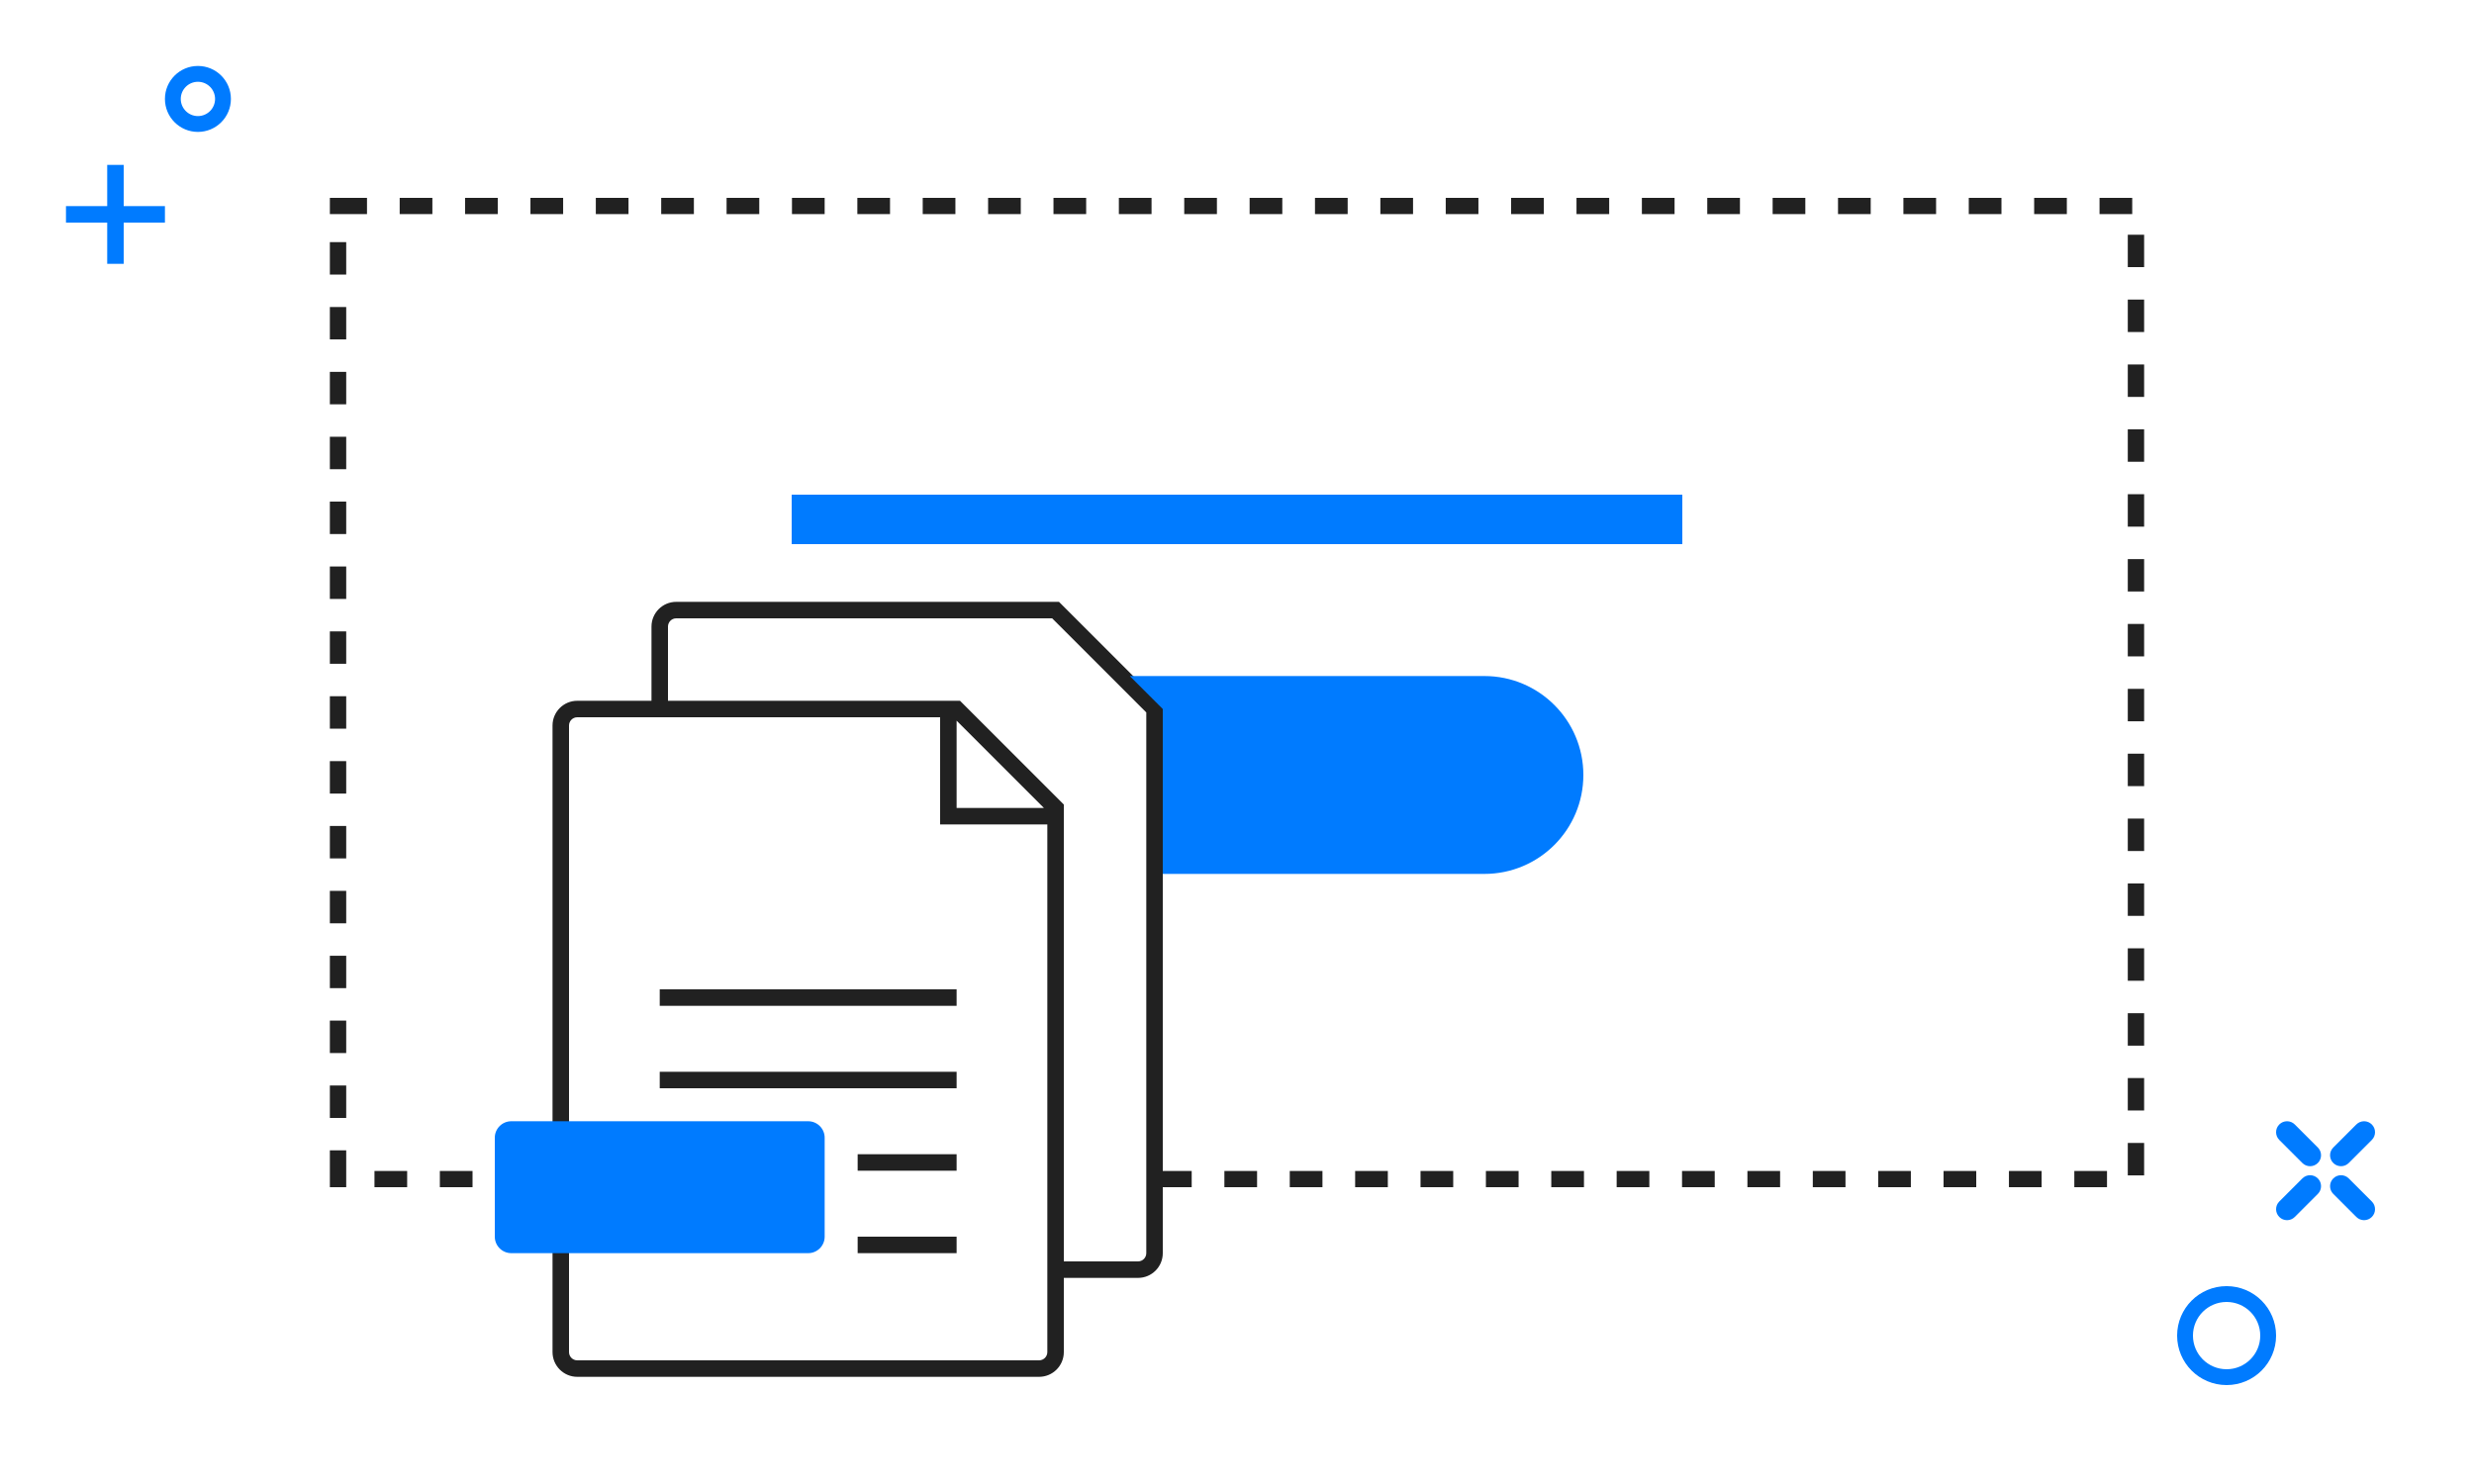 <svg xmlns="http://www.w3.org/2000/svg" width="150" height="90" viewBox="0 0 150 90">
  <path fill="#212121" fill-rule="nonzero" d="M70.5,72 L70.5,76 C70.5,76.828 69.828,77.5 69,77.5 L64.5,77.5 L64.5,82 C64.5,82.828 63.828,83.5 63,83.5 L35,83.5 C34.172,83.5 33.5,82.828 33.5,82 L33.5,44 C33.5,43.172 34.172,42.5 35,42.5 L39.5,42.5 L39.5,38 C39.5,37.172 40.172,36.5 41,36.5 L64.207,36.5 L70.5,42.793 L70.5,71.016 L72.253,71.016 L72.253,72 L70.5,72 Z M28.65,71.016 L28.65,72 L26.668,72 L26.668,71.016 L28.65,71.016 Z M24.686,71.016 L24.686,72 L22.704,72 L22.704,71.016 L24.686,71.016 Z M20.991,69.766 L20.991,72 L20,72 L20,69.766 L20.991,69.766 Z M20.991,67.799 L20,67.799 L20,65.831 L20.991,65.831 L20.991,67.799 Z M20.991,63.864 L20,63.864 L20,61.897 L20.991,61.897 L20.991,63.864 Z M20.991,59.93 L20,59.93 L20,57.962 L20.991,57.962 L20.991,59.93 Z M20.991,55.995 L20,55.995 L20,54.028 L20.991,54.028 L20.991,55.995 Z M20.991,52.061 L20,52.061 L20,50.094 L20.991,50.094 L20.991,52.061 Z M20.991,48.126 L20,48.126 L20,46.159 L20.991,46.159 L20.991,48.126 Z M20.991,44.192 L20,44.192 L20,42.225 L20.991,42.225 L20.991,44.192 Z M20.991,40.258 L20,40.258 L20,38.29 L20.991,38.29 L20.991,40.258 Z M20.991,36.323 L20,36.323 L20,34.356 L20.991,34.356 L20.991,36.323 Z M20.991,32.389 L20,32.389 L20,30.421 L20.991,30.421 L20.991,32.389 Z M20.991,28.454 L20,28.454 L20,26.487 L20.991,26.487 L20.991,28.454 Z M20.991,24.52 L20,24.52 L20,22.553 L20.991,22.553 L20.991,24.52 Z M20.991,20.585 L20,20.585 L20,18.618 L20.991,18.618 L20.991,20.585 Z M20.991,16.651 L20,16.651 L20,14.684 L20.991,14.684 L20.991,16.651 Z M22.251,12.984 L20,12.984 L20,12 L22.251,12 L22.251,12.984 Z M24.233,12.984 L24.233,12 L26.215,12 L26.215,12.984 L24.233,12.984 Z M28.197,12.984 L28.197,12 L30.179,12 L30.179,12.984 L28.197,12.984 Z M32.161,12.984 L32.161,12 L34.143,12 L34.143,12.984 L32.161,12.984 Z M36.125,12.984 L36.125,12 L38.107,12 L38.107,12.984 L36.125,12.984 Z M40.089,12.984 L40.089,12 L42.071,12 L42.071,12.984 L40.089,12.984 Z M44.053,12.984 L44.053,12 L46.035,12 L46.035,12.984 L44.053,12.984 Z M48.017,12.984 L48.017,12 L49.999,12 L49.999,12.984 L48.017,12.984 Z M51.981,12.984 L51.981,12 L53.963,12 L53.963,12.984 L51.981,12.984 Z M55.945,12.984 L55.945,12 L57.927,12 L57.927,12.984 L55.945,12.984 Z M59.909,12.984 L59.909,12 L61.891,12 L61.891,12.984 L59.909,12.984 Z M63.873,12.984 L63.873,12 L65.855,12 L65.855,12.984 L63.873,12.984 Z M67.837,12.984 L67.837,12 L69.819,12 L69.819,12.984 L67.837,12.984 Z M71.801,12.984 L71.801,12 L73.783,12 L73.783,12.984 L71.801,12.984 Z M75.765,12.984 L75.765,12 L77.747,12 L77.747,12.984 L75.765,12.984 Z M79.728,12.984 L79.728,12 L81.71,12 L81.71,12.984 L79.728,12.984 Z M83.692,12.984 L83.692,12 L85.674,12 L85.674,12.984 L83.692,12.984 Z M87.656,12.984 L87.656,12 L89.638,12 L89.638,12.984 L87.656,12.984 Z M91.62,12.984 L91.62,12 L93.602,12 L93.602,12.984 L91.62,12.984 Z M95.584,12.984 L95.584,12 L97.566,12 L97.566,12.984 L95.584,12.984 Z M99.548,12.984 L99.548,12 L101.53,12 L101.53,12.984 L99.548,12.984 Z M103.512,12.984 L103.512,12 L105.494,12 L105.494,12.984 L103.512,12.984 Z M107.476,12.984 L107.476,12 L109.458,12 L109.458,12.984 L107.476,12.984 Z M111.44,12.984 L111.44,12 L113.422,12 L113.422,12.984 L111.44,12.984 Z M115.404,12.984 L115.404,12 L117.386,12 L117.386,12.984 L115.404,12.984 Z M119.368,12.984 L119.368,12 L121.35,12 L121.35,12.984 L119.368,12.984 Z M123.332,12.984 L123.332,12 L125.314,12 L125.314,12.984 L123.332,12.984 Z M127.296,12.984 L127.296,12 L129.278,12 L129.278,12.984 L127.296,12.984 Z M129.009,14.234 L130,14.234 L130,16.201 L129.009,16.201 L129.009,14.234 Z M129.009,18.169 L130,18.169 L130,20.136 L129.009,20.136 L129.009,18.169 Z M129.009,22.103 L130,22.103 L130,24.07 L129.009,24.07 L129.009,22.103 Z M129.009,26.038 L130,26.038 L130,28.005 L129.009,28.005 L129.009,26.038 Z M129.009,29.972 L130,29.972 L130,31.939 L129.009,31.939 L129.009,29.972 Z M129.009,33.906 L130,33.906 L130,35.874 L129.009,35.874 L129.009,33.906 Z M129.009,37.841 L130,37.841 L130,39.808 L129.009,39.808 L129.009,37.841 Z M129.009,41.775 L130,41.775 L130,43.742 L129.009,43.742 L129.009,41.775 Z M129.009,45.71 L130,45.71 L130,47.677 L129.009,47.677 L129.009,45.71 Z M129.009,49.644 L130,49.644 L130,51.611 L129.009,51.611 L129.009,49.644 Z M129.009,53.579 L130,53.579 L130,55.546 L129.009,55.546 L129.009,53.579 Z M129.009,57.513 L130,57.513 L130,59.48 L129.009,59.48 L129.009,57.513 Z M129.009,61.447 L130,61.447 L130,63.415 L129.009,63.415 L129.009,61.447 Z M129.009,65.382 L130,65.382 L130,67.349 L129.009,67.349 L129.009,65.382 Z M129.009,69.316 L130,69.316 L130,71.283 L129.009,71.283 L129.009,69.316 Z M127.749,71.016 L127.749,72 L125.767,72 L125.767,71.016 L127.749,71.016 Z M123.785,71.016 L123.785,72 L121.803,72 L121.803,71.016 L123.785,71.016 Z M119.821,71.016 L119.821,72 L117.839,72 L117.839,71.016 L119.821,71.016 Z M115.857,71.016 L115.857,72 L113.875,72 L113.875,71.016 L115.857,71.016 Z M111.893,71.016 L111.893,72 L109.911,72 L109.911,71.016 L111.893,71.016 Z M107.929,71.016 L107.929,72 L105.947,72 L105.947,71.016 L107.929,71.016 Z M103.965,71.016 L103.965,72 L101.983,72 L101.983,71.016 L103.965,71.016 Z M100.001,71.016 L100.001,72 L98.019,72 L98.019,71.016 L100.001,71.016 Z M96.037,71.016 L96.037,72 L94.055,72 L94.055,71.016 L96.037,71.016 Z M92.073,71.016 L92.073,72 L90.091,72 L90.091,71.016 L92.073,71.016 Z M88.109,71.016 L88.109,72 L86.127,72 L86.127,71.016 L88.109,71.016 Z M84.145,71.016 L84.145,72 L82.163,72 L82.163,71.016 L84.145,71.016 Z M80.181,71.016 L80.181,72 L78.199,72 L78.199,71.016 L80.181,71.016 Z M76.217,71.016 L76.217,72 L74.235,72 L74.235,71.016 L76.217,71.016 Z M63.5,50 L57,50 L57,49 L57,43.5 L35,43.5 C34.724,43.5 34.5,43.724 34.5,44 L34.5,82 C34.5,82.276 34.724,82.5 35,82.5 L63,82.5 C63.276,82.5 63.5,82.276 63.5,82 L63.5,50 Z M63.293,49 L58,43.707 L58,49 L63.293,49 Z M40.5,42.5 L58.207,42.5 L64.5,48.793 L64.5,76.5 L69,76.5 C69.276,76.5 69.5,76.276 69.5,76 L69.5,43.207 L63.793,37.5 L41,37.5 C40.724,37.5 40.5,37.724 40.5,38 L40.5,42.5 Z M40,60 L58,60 L58,61 L40,61 L40,60 Z M40,65 L58,65 L58,66 L40,66 L40,65 Z M52,70 L58,70 L58,71 L52,71 L52,70 Z M52,75 L58,75 L58,76 L52,76 L52,75 Z"/>
  <path fill="#007bff" fill-rule="nonzero" d="M68.5,41 L90,41 C93.314,41 96,43.686 96,47 C96,50.314 93.314,53 90,53 L70.5,53 L70.5,43 L68.5,41 Z M7.5,12.5 L10,12.5 L10,13.5 L7.5,13.5 L7.5,16 L6.5,16 L6.5,13.5 L4,13.5 L4,12.5 L6.5,12.5 L6.5,10 L7.5,10 L7.5,12.5 Z M135,84 C133.343,84 132,82.657 132,81 C132,79.343 133.343,78 135,78 C136.657,78 138,79.343 138,81 C138,82.657 136.657,84 135,84 Z M135,83.04 C136.127,83.04 137.04,82.127 137.04,81 C137.04,79.873 136.127,78.96 135,78.96 C133.873,78.96 132.96,79.873 132.96,81 C132.96,82.127 133.873,83.04 135,83.04 Z M12,8 C10.895,8 10,7.105 10,6 C10,4.895 10.895,4 12,4 C13.105,4 14,4.895 14,6 C14,7.105 13.105,8 12,8 Z M12,7.04 C12.574,7.04 13.04,6.574 13.04,6 C13.04,5.426 12.574,4.96 12,4.96 C11.426,4.96 10.96,5.426 10.96,6 C10.96,6.574 11.426,7.04 12,7.04 Z M48,30 L102,30 L102,33 L48,33 L48,30 Z M31,68 L49,68 C49.552,68 50,68.448 50,69 L50,75 C50,75.552 49.552,76 49,76 L31,76 C30.448,76 30,75.552 30,75 L30,69 C30,68.448 30.448,68 31,68 Z M143.805,68.195 C144.065,68.454 144.065,68.875 143.805,69.134 L142.407,70.532 C142.148,70.792 141.727,70.792 141.468,70.532 C141.208,70.273 141.208,69.852 141.468,69.593 L142.866,68.195 C143.125,67.935 143.546,67.935 143.805,68.195 Z M140.532,71.468 C140.792,71.727 140.792,72.148 140.532,72.407 L139.134,73.805 C138.875,74.065 138.454,74.065 138.195,73.805 C137.935,73.546 137.935,73.125 138.195,72.866 L139.593,71.468 C139.852,71.208 140.273,71.208 140.532,71.468 Z M143.805,73.805 C143.546,74.065 143.125,74.065 142.866,73.805 L141.468,72.407 C141.208,72.148 141.208,71.727 141.468,71.468 C141.727,71.208 142.148,71.208 142.407,71.468 L143.805,72.866 C144.065,73.125 144.065,73.546 143.805,73.805 Z M140.532,70.532 C140.273,70.792 139.852,70.792 139.593,70.532 L138.195,69.134 C137.935,68.875 137.935,68.454 138.195,68.195 C138.454,67.935 138.875,67.935 139.134,68.195 L140.532,69.593 C140.792,69.852 140.792,70.273 140.532,70.532 Z"/>
</svg>